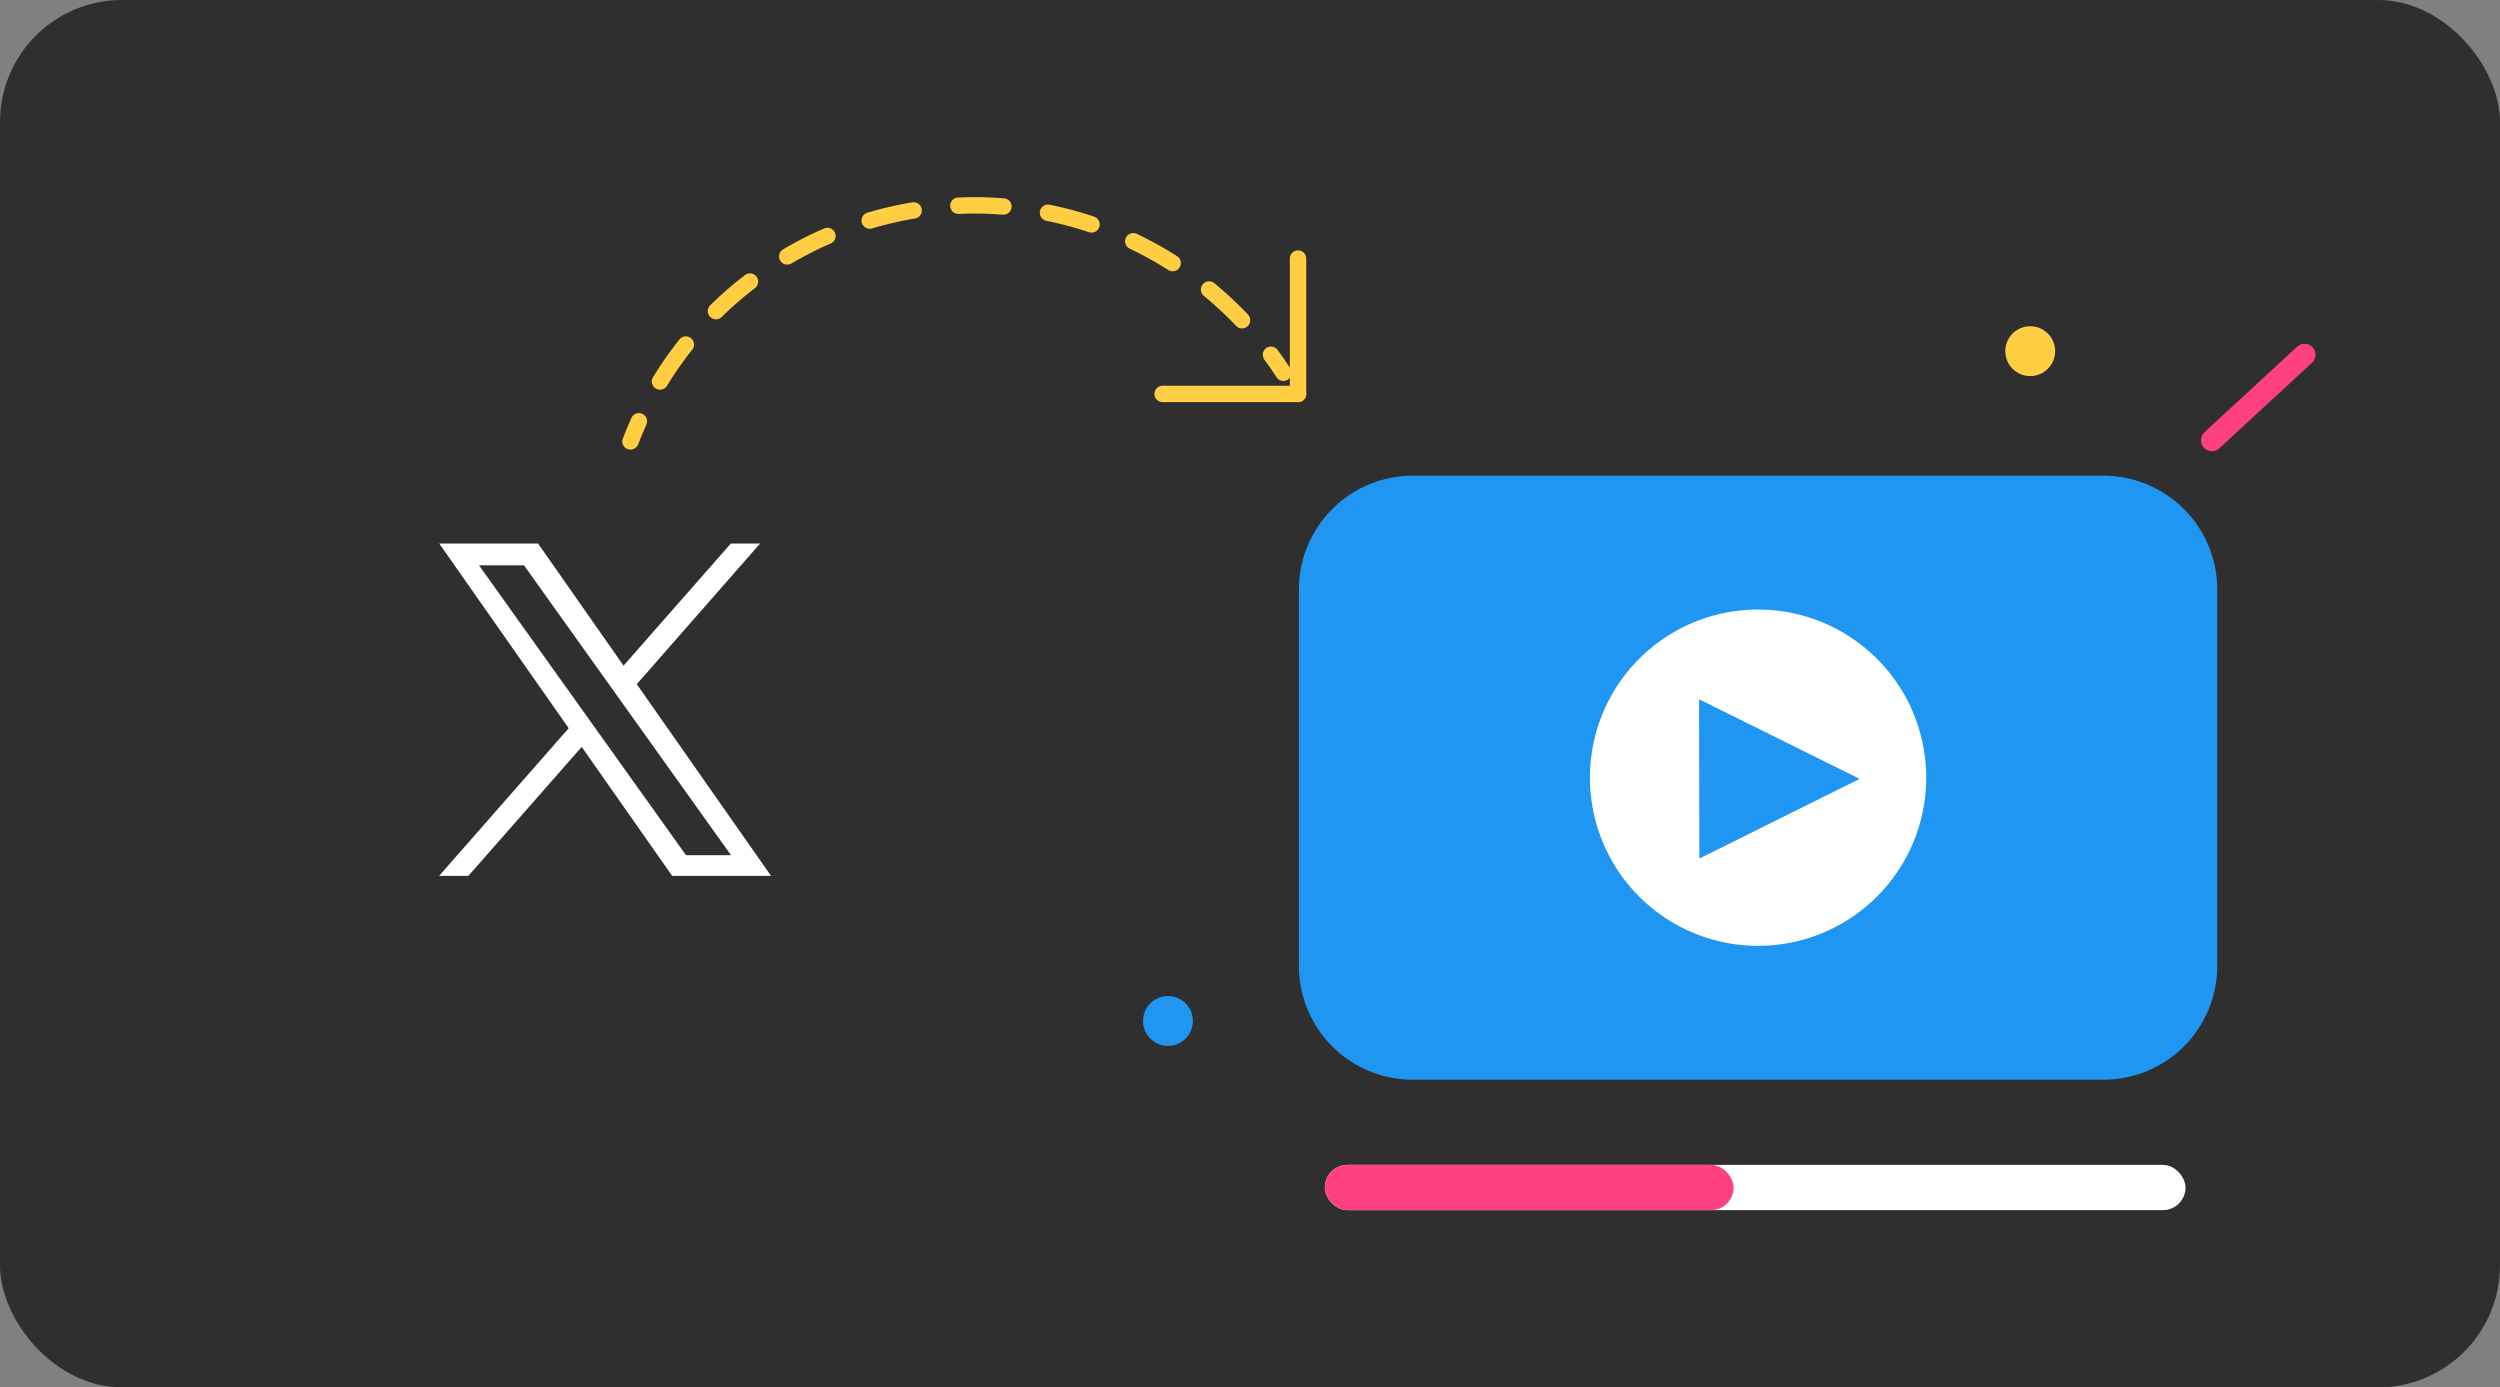 <?xml version="1.0" encoding="UTF-8"?> <svg xmlns="http://www.w3.org/2000/svg" id="Layer_1" data-name="Layer 1" viewBox="0 0 457.19 253.72"><rect x="0" y="0" width="457.19" height="253.72" fill="#808080" stroke="none"/><defs><style>.cls-1{fill:#2f2f2f;}.cls-2{fill:#fff;}.cls-3{fill:#2096f3;}.cls-4,.cls-5,.cls-7{fill:none;stroke-linecap:round;stroke-linejoin:round;}.cls-4,.cls-5{stroke:#ffce42;stroke-width:3px;}.cls-5{stroke-dasharray:8.24 8.24;}.cls-6{fill:#ff4181;}.cls-7{stroke:#ff4181;stroke-width:4px;}.cls-8{fill:#ffce42;}</style></defs><rect class="cls-1" width="457.19" height="253.72" rx="22.31"></rect><path class="cls-2" d="M116.45,125.12,139,99.4h-5.35l-19.62,22.33L98.4,99.4H80.33L104,133.17l-23.69,27h5.35l20.72-23.58,16.54,23.58H141m-53.4-56.78h8.23l37.85,53h-8.23"></path><path class="cls-3" d="M384.76,197.45H258.26a20.81,20.81,0,0,1-20.72-20.72v-69A20.81,20.81,0,0,1,258.26,87h126.5a20.8,20.8,0,0,1,20.72,20.72v69A20.8,20.8,0,0,1,384.76,197.45Z"></path><path class="cls-2" d="M352.26,142.4a30.75,30.75,0,1,1-30.57-30.93A30.75,30.75,0,0,1,352.26,142.4Z"></path><polygon class="cls-3" points="310.77 157.01 310.72 127.88 340.08 142.44 310.77 157.01"></polygon><path class="cls-4" d="M115.3,80.73c.48-1.25,1-2.48,1.54-3.69"></path><path class="cls-5" d="M120.7,69.76a67.47,67.47,0,0,1,109.18-8.13"></path><path class="cls-4" d="M232.43,64.88c.79,1.07,1.55,2.16,2.28,3.29"></path><line class="cls-4" x1="237.38" y1="72.04" x2="237.38" y2="47.28"></line><line class="cls-4" x1="212.62" y1="72.04" x2="237.38" y2="72.04"></line><rect class="cls-2" x="242.28" y="213.03" width="157.4" height="8.28" rx="4.14"></rect><rect class="cls-6" x="242.28" y="213.03" width="74.76" height="8.28" rx="4.14"></rect><line class="cls-7" x1="421.45" y1="64.87" x2="404.51" y2="80.51"></line><circle class="cls-8" cx="371.28" cy="64.22" r="4.56"></circle><circle class="cls-3" cx="213.59" cy="186.71" r="4.56"></circle></svg> 